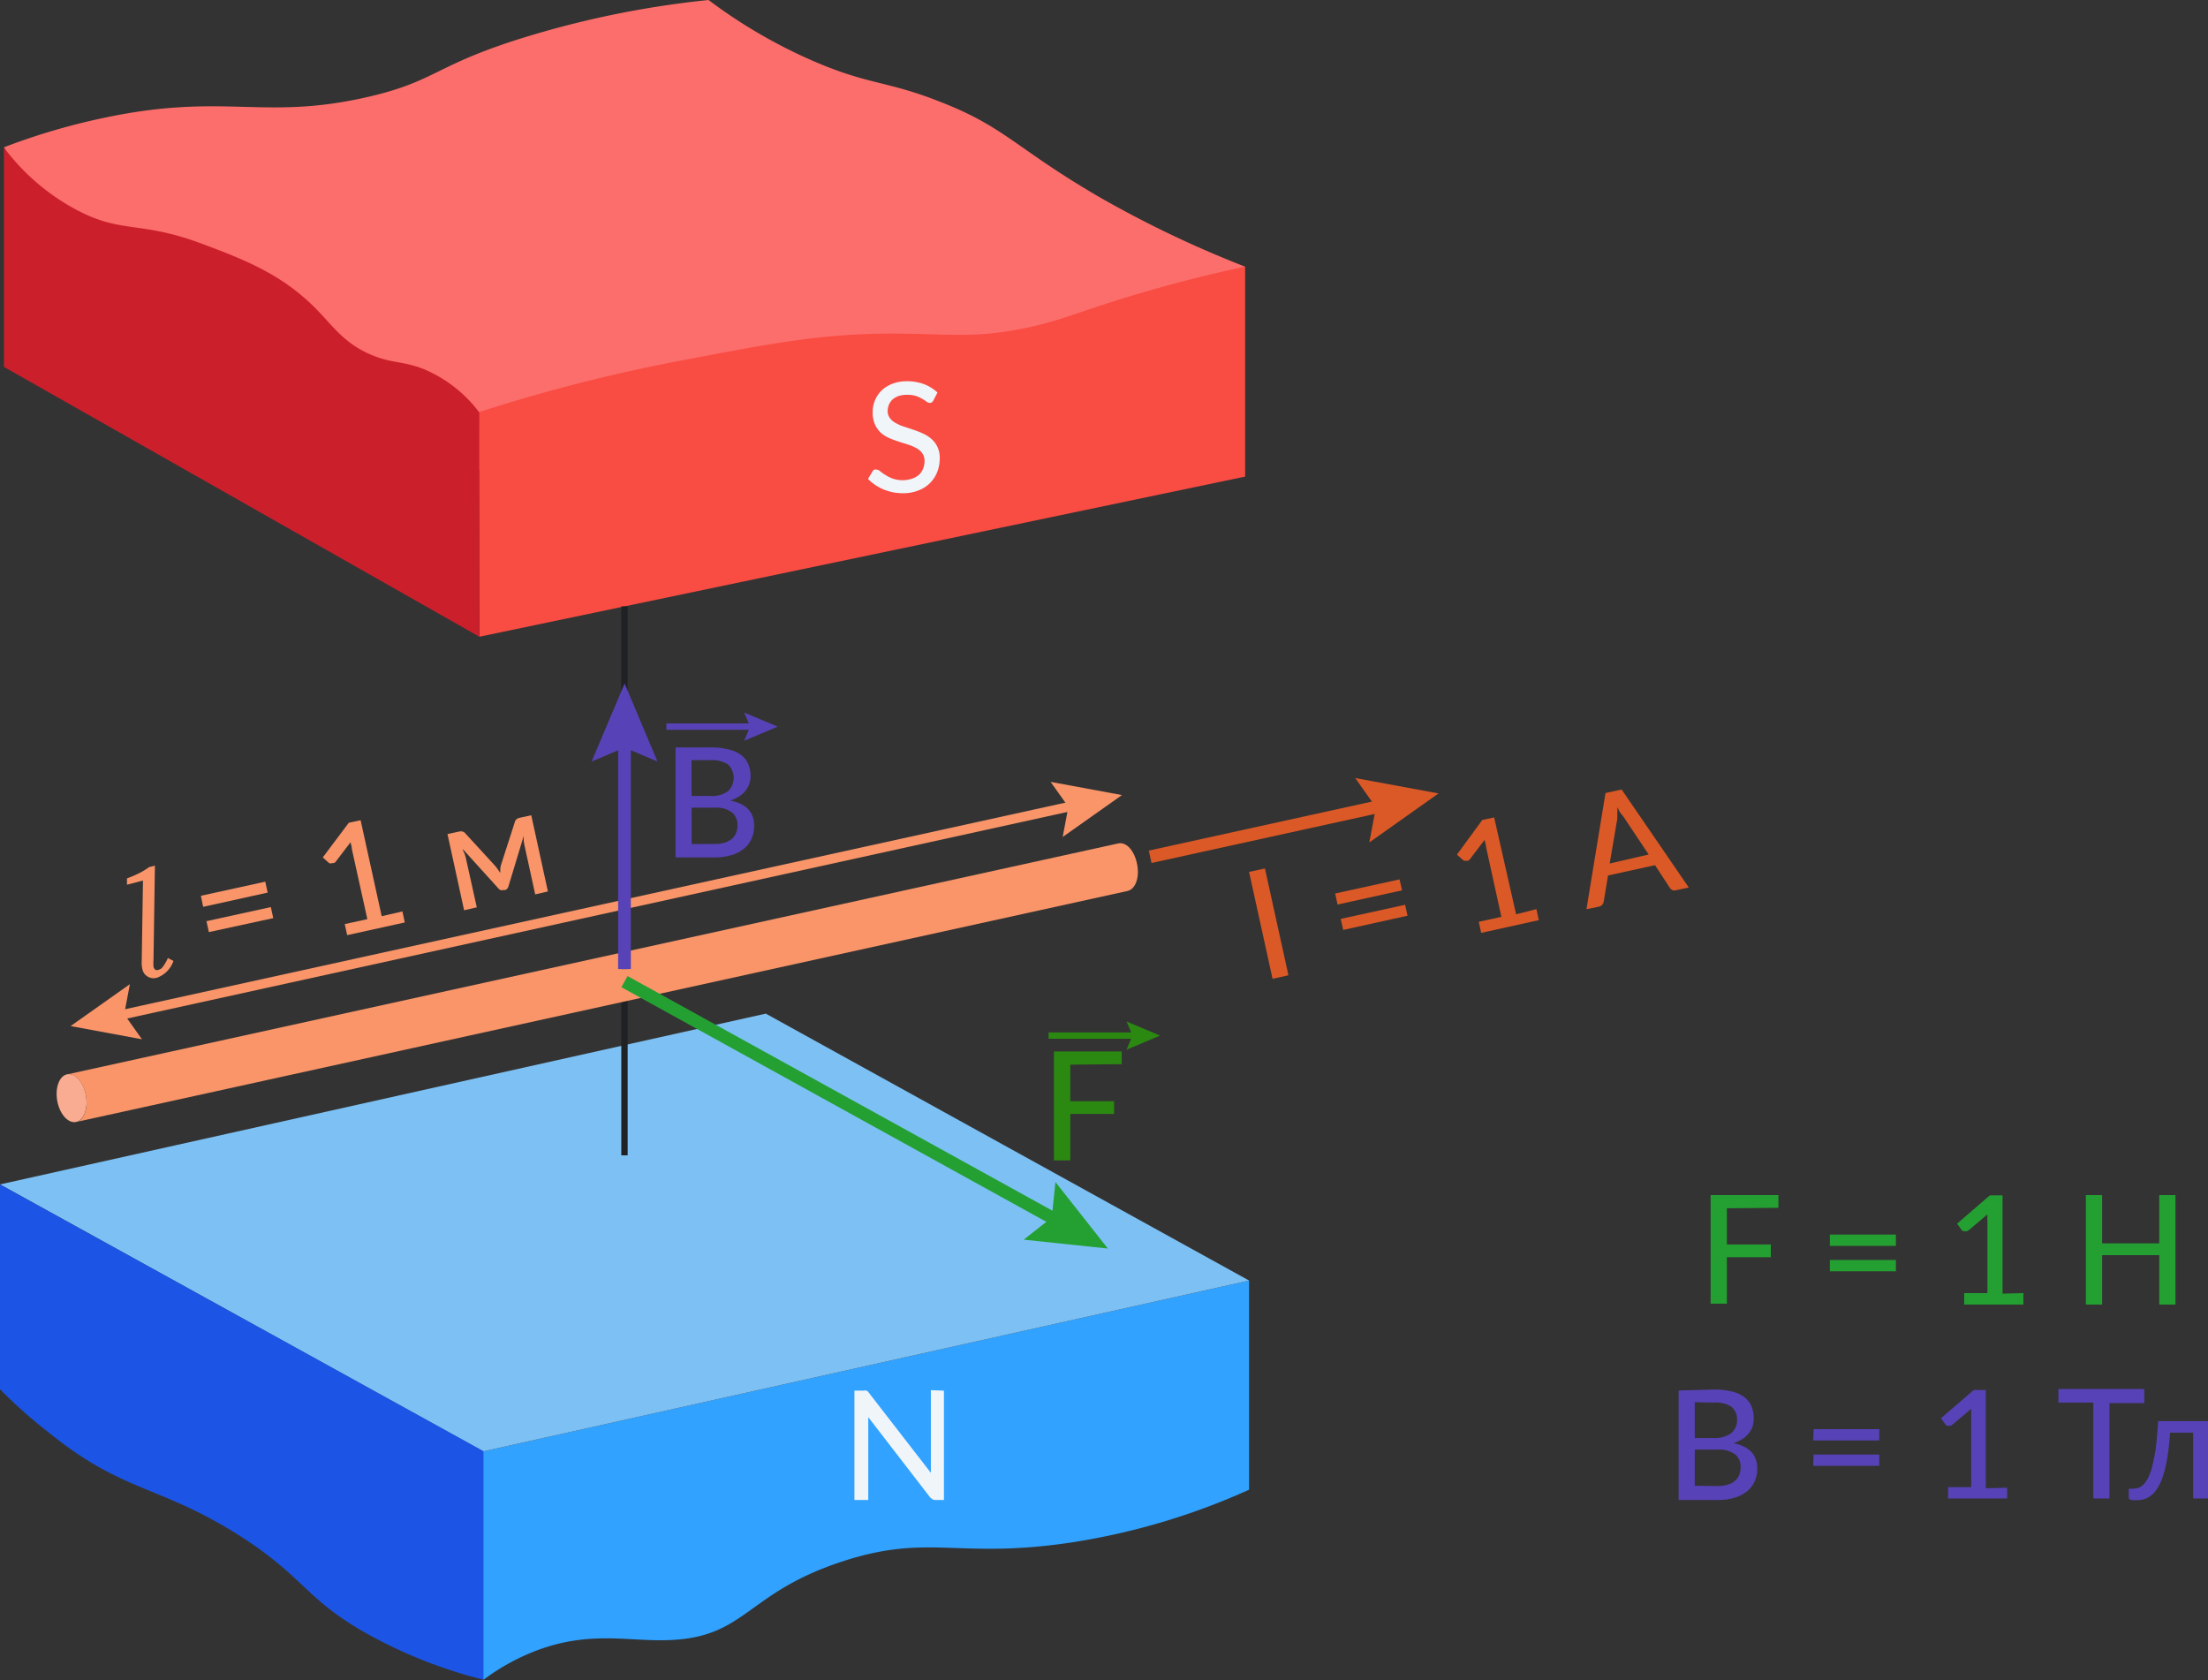 <?xml version="1.0" encoding="UTF-8"?>
<svg xmlns="http://www.w3.org/2000/svg" viewBox="0 0 173.89 132.33">
  <rect x="0" y="0" width="173.89" height="132.33" fill="#333333" stroke="none"/>
  <defs>
    <style>.cls-1{fill:#2b8911;}.cls-12,.cls-17,.cls-18,.cls-19,.cls-2,.cls-20,.cls-7{fill:none;stroke-miterlimit:10;}.cls-2{stroke:#2b8911;}.cls-17,.cls-19,.cls-2{stroke-width:0.5px;}.cls-3{fill:#db5926;}.cls-4{fill:#24a032;}.cls-5{fill:#5842b7;}.cls-6{fill:#f99569;}.cls-7{stroke:#db5926;}.cls-8{fill:#31a2ff;}.cls-9{fill:#7dc1f4;}.cls-10{fill:#1c55e5;}.cls-11{fill:#f9ac91;}.cls-12{stroke:#f99569;stroke-width:0.75px;}.cls-13{fill:#fc6e6b;}.cls-14{fill:#f94c43;}.cls-15{fill:#cc1f2c;}.cls-16{fill:#eff5f9;}.cls-17{stroke:#202124;}.cls-18{stroke:#24a032;}.cls-19,.cls-20{stroke:#5842b7;}</style>
  </defs>
  <g id="Слой_2" data-name="Слой 2">
    <g id="Слой_1-2" data-name="Слой 1">
      <path class="cls-1" d="M84.29,83.84v2.88h3.45v1H84.29v3.66H83V82.8h5.34v1Z"></path>
      <line class="cls-2" x1="82.58" y1="81.55" x2="89.56" y2="81.55"></line>
      <polygon class="cls-1" points="88.72 82.66 89.19 81.55 88.72 80.44 91.36 81.55 88.72 82.66"></polygon>
      <path class="cls-3" d="M101.47,76.8l-1.25.28-1.85-8.42,1.25-.27Z"></path>
      <path class="cls-3" d="M105.15,70.36l5.07-1.11.2.86-5.08,1.12Zm.44,2,5.07-1.11.19.86-5.07,1.12Z"></path>
      <path class="cls-3" d="M121,71.59l.19.87-4.54,1-.19-.87,1.78-.39-1.21-5.52c0-.17-.08-.35-.11-.54l-1.16,1.52a.33.33,0,0,1-.15.12.42.42,0,0,1-.15,0,.32.32,0,0,1-.14,0l-.11-.06-.47-.42,2-2.73.93-.2L119.4,72Z"></path>
      <path class="cls-3" d="M133,69.89l-1,.21a.43.43,0,0,1-.28,0,.52.52,0,0,1-.21-.18l-1.17-1.79-3.7.81L126.3,71a.52.52,0,0,1-.11.24.48.48,0,0,1-.25.15l-1,.21,1.5-9.15,1.27-.28Zm-3.16-2.6-2-3L127.6,64l-.23-.44a3.84,3.84,0,0,1,0,.5c0,.15,0,.29,0,.41L126.77,68Z"></path>
      <path class="cls-4" d="M136,95.15V98h3.46v1H136v3.66h-1.28V94.11h5.34v1Z"></path>
      <path class="cls-4" d="M144.11,97.22h5.2v.89h-5.2Zm0,2h5.2v.89h-5.2Z"></path>
      <path class="cls-4" d="M159.35,101.83v.9h-4.66v-.9h1.83V96.19a5.33,5.33,0,0,1,0-.56l-1.47,1.24a.38.38,0,0,1-.17.08.29.29,0,0,1-.16,0l-.13,0a.36.36,0,0,1-.09-.08l-.37-.51,2.58-2.23h1v7.74Z"></path>
      <path class="cls-4" d="M171.33,94.11v8.62h-1.28V98.84h-4.5v3.89h-1.28V94.11h1.28v3.8h4.5v-3.8Z"></path>
      <path class="cls-5" d="M135,109.42a5.59,5.59,0,0,1,1.39.16,2.54,2.54,0,0,1,1,.45,1.9,1.9,0,0,1,.55.71,2.55,2.55,0,0,1,.17,1,2.08,2.08,0,0,1-.09.6,1.86,1.86,0,0,1-.3.53,2,2,0,0,1-.5.45,3,3,0,0,1-.7.33c1.25.25,1.87.9,1.87,2a2.37,2.37,0,0,1-.2,1,2.24,2.24,0,0,1-.59.78,2.75,2.75,0,0,1-1,.51,4.35,4.35,0,0,1-1.3.18h-3.1v-8.62Zm-1.53,1v2.82h1.47a2.21,2.21,0,0,0,1.4-.38,1.3,1.3,0,0,0,.46-1,1.28,1.28,0,0,0-.44-1.08,2.27,2.27,0,0,0-1.36-.33Zm1.8,6.6a2.55,2.55,0,0,0,.83-.12,1.43,1.43,0,0,0,.56-.31,1.16,1.16,0,0,0,.32-.47,1.64,1.64,0,0,0,.1-.6,1.23,1.23,0,0,0-.44-1,2.16,2.16,0,0,0-1.37-.37h-1.8V117Z"></path>
      <path class="cls-5" d="M142.83,112.54H148v.89h-5.2Zm0,2H148v.89h-5.2Z"></path>
      <path class="cls-5" d="M158.07,117.15V118h-4.65v-.89h1.82V111.5c0-.18,0-.37,0-.56l-1.47,1.24a.33.33,0,0,1-.16.09.43.43,0,0,1-.16,0,.24.24,0,0,1-.14,0l-.09-.08-.36-.51,2.58-2.22h.95v7.74Z"></path>
      <path class="cls-5" d="M168.87,110.49h-2.74V118h-1.27v-7.55h-2.75v-1.07h6.76Z"></path>
      <path class="cls-5" d="M173.89,118h-1.17v-5.18H170.9a18.27,18.27,0,0,1-.22,2,9,9,0,0,1-.34,1.42,4,4,0,0,1-.46,1,2.25,2.25,0,0,1-.53.57,1.65,1.65,0,0,1-.57.27,2.88,2.88,0,0,1-.59.06q-.54,0-.54-.18v-.73H168a1.47,1.47,0,0,0,.41-.07,1.12,1.12,0,0,0,.41-.27,2.36,2.36,0,0,0,.38-.56,4.91,4.91,0,0,0,.33-1,11.48,11.48,0,0,0,.26-1.42c.07-.56.13-1.23.17-2h4Z"></path>
      <path class="cls-6" d="M12.2,68.17l-.11,7.41a3.36,3.36,0,0,0,0,.54.41.41,0,0,0,.15.25.29.29,0,0,0,.24,0,.58.58,0,0,0,.3-.18,3.27,3.27,0,0,0,.44-.75l.44.23A2.13,2.13,0,0,1,12.34,77a.9.9,0,0,1-.73-.11.86.86,0,0,1-.4-.59,1.94,1.94,0,0,1-.05-.55l.1-6.41L10,69.67v-.5a8.94,8.94,0,0,0,1-.43,5.62,5.62,0,0,0,.75-.46Z"></path>
      <path class="cls-6" d="M15.82,70.54l5.07-1.11.19.86L16,71.41Zm.44,2,5.07-1.11.19.87L16.45,73.4Z"></path>
      <path class="cls-6" d="M31.69,71.77l.19.87-4.54,1-.19-.87,1.78-.39-1.22-5.52c0-.17-.07-.35-.1-.54l-1.16,1.52a.33.33,0,0,1-.15.12.28.28,0,0,1-.15,0A.32.32,0,0,1,26,68l-.11-.06-.47-.42,2.05-2.73.93-.2,1.66,7.56Z"></path>
      <path class="cls-6" d="M41.84,64.2l1.31,6-1,.23-.83-3.79a3.65,3.65,0,0,1-.07-.4,3.34,3.34,0,0,1,0-.43l-1.21,4a.52.52,0,0,1-.1.18.32.32,0,0,1-.18.1l-.13,0a.38.38,0,0,1-.21,0,.52.52,0,0,1-.17-.13l-2.8-3.09c0,.12.1.25.15.4a2.43,2.43,0,0,1,.11.4l.84,3.78-1,.23-1.31-6,.93-.2a.49.49,0,0,1,.24,0,.41.41,0,0,1,.25.16L39,68.19a1.89,1.89,0,0,1,.2.27l.2.28c0-.11,0-.22,0-.34a1.94,1.94,0,0,1,.07-.33l1.07-3.32a.44.44,0,0,1,.15-.25.67.67,0,0,1,.23-.1Z"></path>
      <line class="cls-7" x1="90.58" y1="67.47" x2="109.2" y2="63.38"></line>
      <polygon class="cls-3" points="107.84 66.34 108.36 63.57 106.73 61.27 113.29 62.48 107.84 66.34"></polygon>
      <path class="cls-8" d="M38.06,114.29v18A17.14,17.14,0,0,1,42.19,130c4.27-1.63,7.28-.71,10.57-.85,6-.24,6-3.71,13.58-6.19,6.87-2.25,9.08-.12,18.2-1.52a53.81,53.81,0,0,0,13.83-4.13V100.84Z"></path>
      <polygon class="cls-9" points="0 93.27 60.31 79.82 98.37 100.84 38.06 114.29 0 93.27"></polygon>
      <path class="cls-10" d="M0,109.4V93.27l38.06,21v18a37.66,37.66,0,0,1-8.4-3.21c-5.69-3-5.42-4.75-11-8.26-6.2-3.88-9-3.27-14.83-8A38.56,38.56,0,0,1,0,109.4Z"></path>
      <ellipse class="cls-11" cx="5.64" cy="86.48" rx="1.15" ry="1.91" transform="translate(-14.86 2.27) rotate(-9.95)"></ellipse>
      <line class="cls-12" x1="9.06" y1="80.03" x2="84.86" y2="63.38"></line>
      <polygon class="cls-6" points="11.18 81.84 9.78 79.87 10.23 77.5 5.56 80.8 11.18 81.84"></polygon>
      <polygon class="cls-6" points="83.69 65.91 84.14 63.54 82.74 61.57 88.36 62.61 83.69 65.91"></polygon>
      <path class="cls-13" d="M55.8,0a40.6,40.6,0,0,0,8.1,4.74C68.39,6.71,69.78,6.33,74,8c5.17,2,5.94,3.65,12.53,7.49A85.34,85.34,0,0,0,98.06,21L64.36,34.39l-33,3.22L5.81,21l-5.5-9.4A51.44,51.44,0,0,1,8,9.32c9.68-2.09,12.65.22,20.94-1.68,5.59-1.28,5.22-2.57,13-4.89A75.23,75.23,0,0,1,55.8,0Z"></path>
      <path class="cls-14" d="M37.76,50.14l60.3-12.61V21c-2.06.43-5.18,1.16-8.94,2.29-4.22,1.28-5.51,1.94-8.25,2.52-4.13.88-6.34.46-10.55.46-5.59,0-9.52.76-16.61,2.11a130.89,130.89,0,0,0-16,4.08Z"></path>
      <path class="cls-15" d="M.31,28.89V11.62A17.25,17.25,0,0,0,6,16.51C9.63,18.45,11,17.34,16,19.23c3.14,1.18,6.17,2.33,8.88,5.08,1.34,1.36,2.25,2.77,4.43,3.66,1.57.65,2.38.45,4,1.07a10.61,10.61,0,0,1,4.44,3.44V50.14Z"></path>
      <path class="cls-16" d="M74.34,109.51v8.61H73.7a.44.44,0,0,1-.25-.05.78.78,0,0,1-.21-.17l-4.86-6.3c0,.11,0,.22,0,.32s0,.2,0,.29v5.91H67.29v-8.61H68a.57.57,0,0,1,.25,0,.46.46,0,0,1,.18.17l4.88,6.3c0-.11,0-.22,0-.33s0-.22,0-.31v-5.87Z"></path>
      <path class="cls-16" d="M73.51,31.53a.49.49,0,0,1-.12.15.31.31,0,0,1-.17.05.54.54,0,0,1-.25-.1,2.89,2.89,0,0,0-.34-.22,2.33,2.33,0,0,0-.5-.23,2.29,2.29,0,0,0-.68-.09,2.22,2.22,0,0,0-.67.09,1.58,1.58,0,0,0-.48.27,1.33,1.33,0,0,0-.29.41,1.35,1.35,0,0,0-.1.5.88.88,0,0,0,.18.57,1.3,1.3,0,0,0,.47.39,3,3,0,0,0,.65.28l.75.25q.39.13.75.3a2.59,2.59,0,0,1,.65.42,1.86,1.86,0,0,1,.47.63,2,2,0,0,1,.18.9,2.91,2.91,0,0,1-.2,1.07,2.53,2.53,0,0,1-.57.87,2.5,2.5,0,0,1-.91.58,3.17,3.17,0,0,1-1.23.22,4.28,4.28,0,0,1-.81-.08,4.54,4.54,0,0,1-.74-.23,4.13,4.13,0,0,1-.65-.36,3,3,0,0,1-.54-.46l.37-.61a.37.37,0,0,1,.13-.12.31.31,0,0,1,.17,0,.48.48,0,0,1,.29.13,3.16,3.16,0,0,0,.41.29,2.85,2.85,0,0,0,.58.29,2.41,2.41,0,0,0,1.53,0,1.53,1.53,0,0,0,.53-.3,1.27,1.27,0,0,0,.32-.47,1.51,1.51,0,0,0,.12-.61,1,1,0,0,0-.18-.62,1.28,1.28,0,0,0-.46-.4,3.53,3.53,0,0,0-.65-.28c-.25-.08-.5-.15-.75-.24a6.09,6.09,0,0,1-.75-.28,2.48,2.48,0,0,1-.66-.42,2.11,2.11,0,0,1-.46-.66,2.31,2.31,0,0,1-.17-1,2.28,2.28,0,0,1,.18-.89,2.33,2.33,0,0,1,.52-.77,2.61,2.61,0,0,1,.85-.53,3.19,3.19,0,0,1,1.15-.2,3.85,3.85,0,0,1,1.34.23,3.21,3.21,0,0,1,1.06.66Z"></path>
      <line class="cls-17" x1="49.18" y1="90.98" x2="49.18" y2="47.75"></line>
      <path class="cls-6" d="M88.76,70.17c.63-.11,1-1,.8-2.08s-.83-1.79-1.46-1.68L5.31,84.6c.62-.11,1.27.64,1.46,1.68s-.18,2-.8,2.08Z"></path>
      <line class="cls-17" x1="49.18" y1="72.01" x2="49.18" y2="76.31"></line>
      <line class="cls-18" x1="49.18" y1="77.3" x2="83.59" y2="96.3"></line>
      <polygon class="cls-4" points="80.62 97.62 82.83 95.88 83.12 93.08 87.25 98.32 80.62 97.62"></polygon>
      <path class="cls-5" d="M56,58.86a5,5,0,0,1,1.38.16,2.4,2.4,0,0,1,1,.45,1.65,1.65,0,0,1,.55.71,2.35,2.35,0,0,1,.18.94,1.72,1.72,0,0,1-.1.6,1.66,1.66,0,0,1-.29.54,2,2,0,0,1-.5.45,2.92,2.92,0,0,1-.71.33c1.26.25,1.88.9,1.88,2a2.48,2.48,0,0,1-.2,1,2.11,2.11,0,0,1-.6.79,2.66,2.66,0,0,1-1,.51,4.28,4.28,0,0,1-1.29.18H53.2V58.86Zm-1.54,1v2.82h1.47a2.16,2.16,0,0,0,1.41-.38,1.47,1.47,0,0,0,0-2.1A2.29,2.29,0,0,0,56,59.86Zm1.81,6.6a2.57,2.57,0,0,0,.83-.11,1.67,1.67,0,0,0,.56-.31,1.16,1.16,0,0,0,.32-.47,1.68,1.68,0,0,0,.1-.6,1.25,1.25,0,0,0-.44-1,2.11,2.11,0,0,0-1.37-.37H54.47v2.87Z"></path>
      <line class="cls-19" x1="52.48" y1="57.22" x2="59.45" y2="57.22"></line>
      <polygon class="cls-5" points="58.61 58.33 59.08 57.22 58.61 56.11 61.25 57.22 58.61 58.33"></polygon>
      <line class="cls-20" x1="49.18" y1="76.31" x2="49.18" y2="58"></line>
      <polygon class="cls-5" points="51.78 59.97 49.19 58.87 46.59 59.97 49.19 53.82 51.78 59.97"></polygon>
    </g>
  </g>
</svg>
